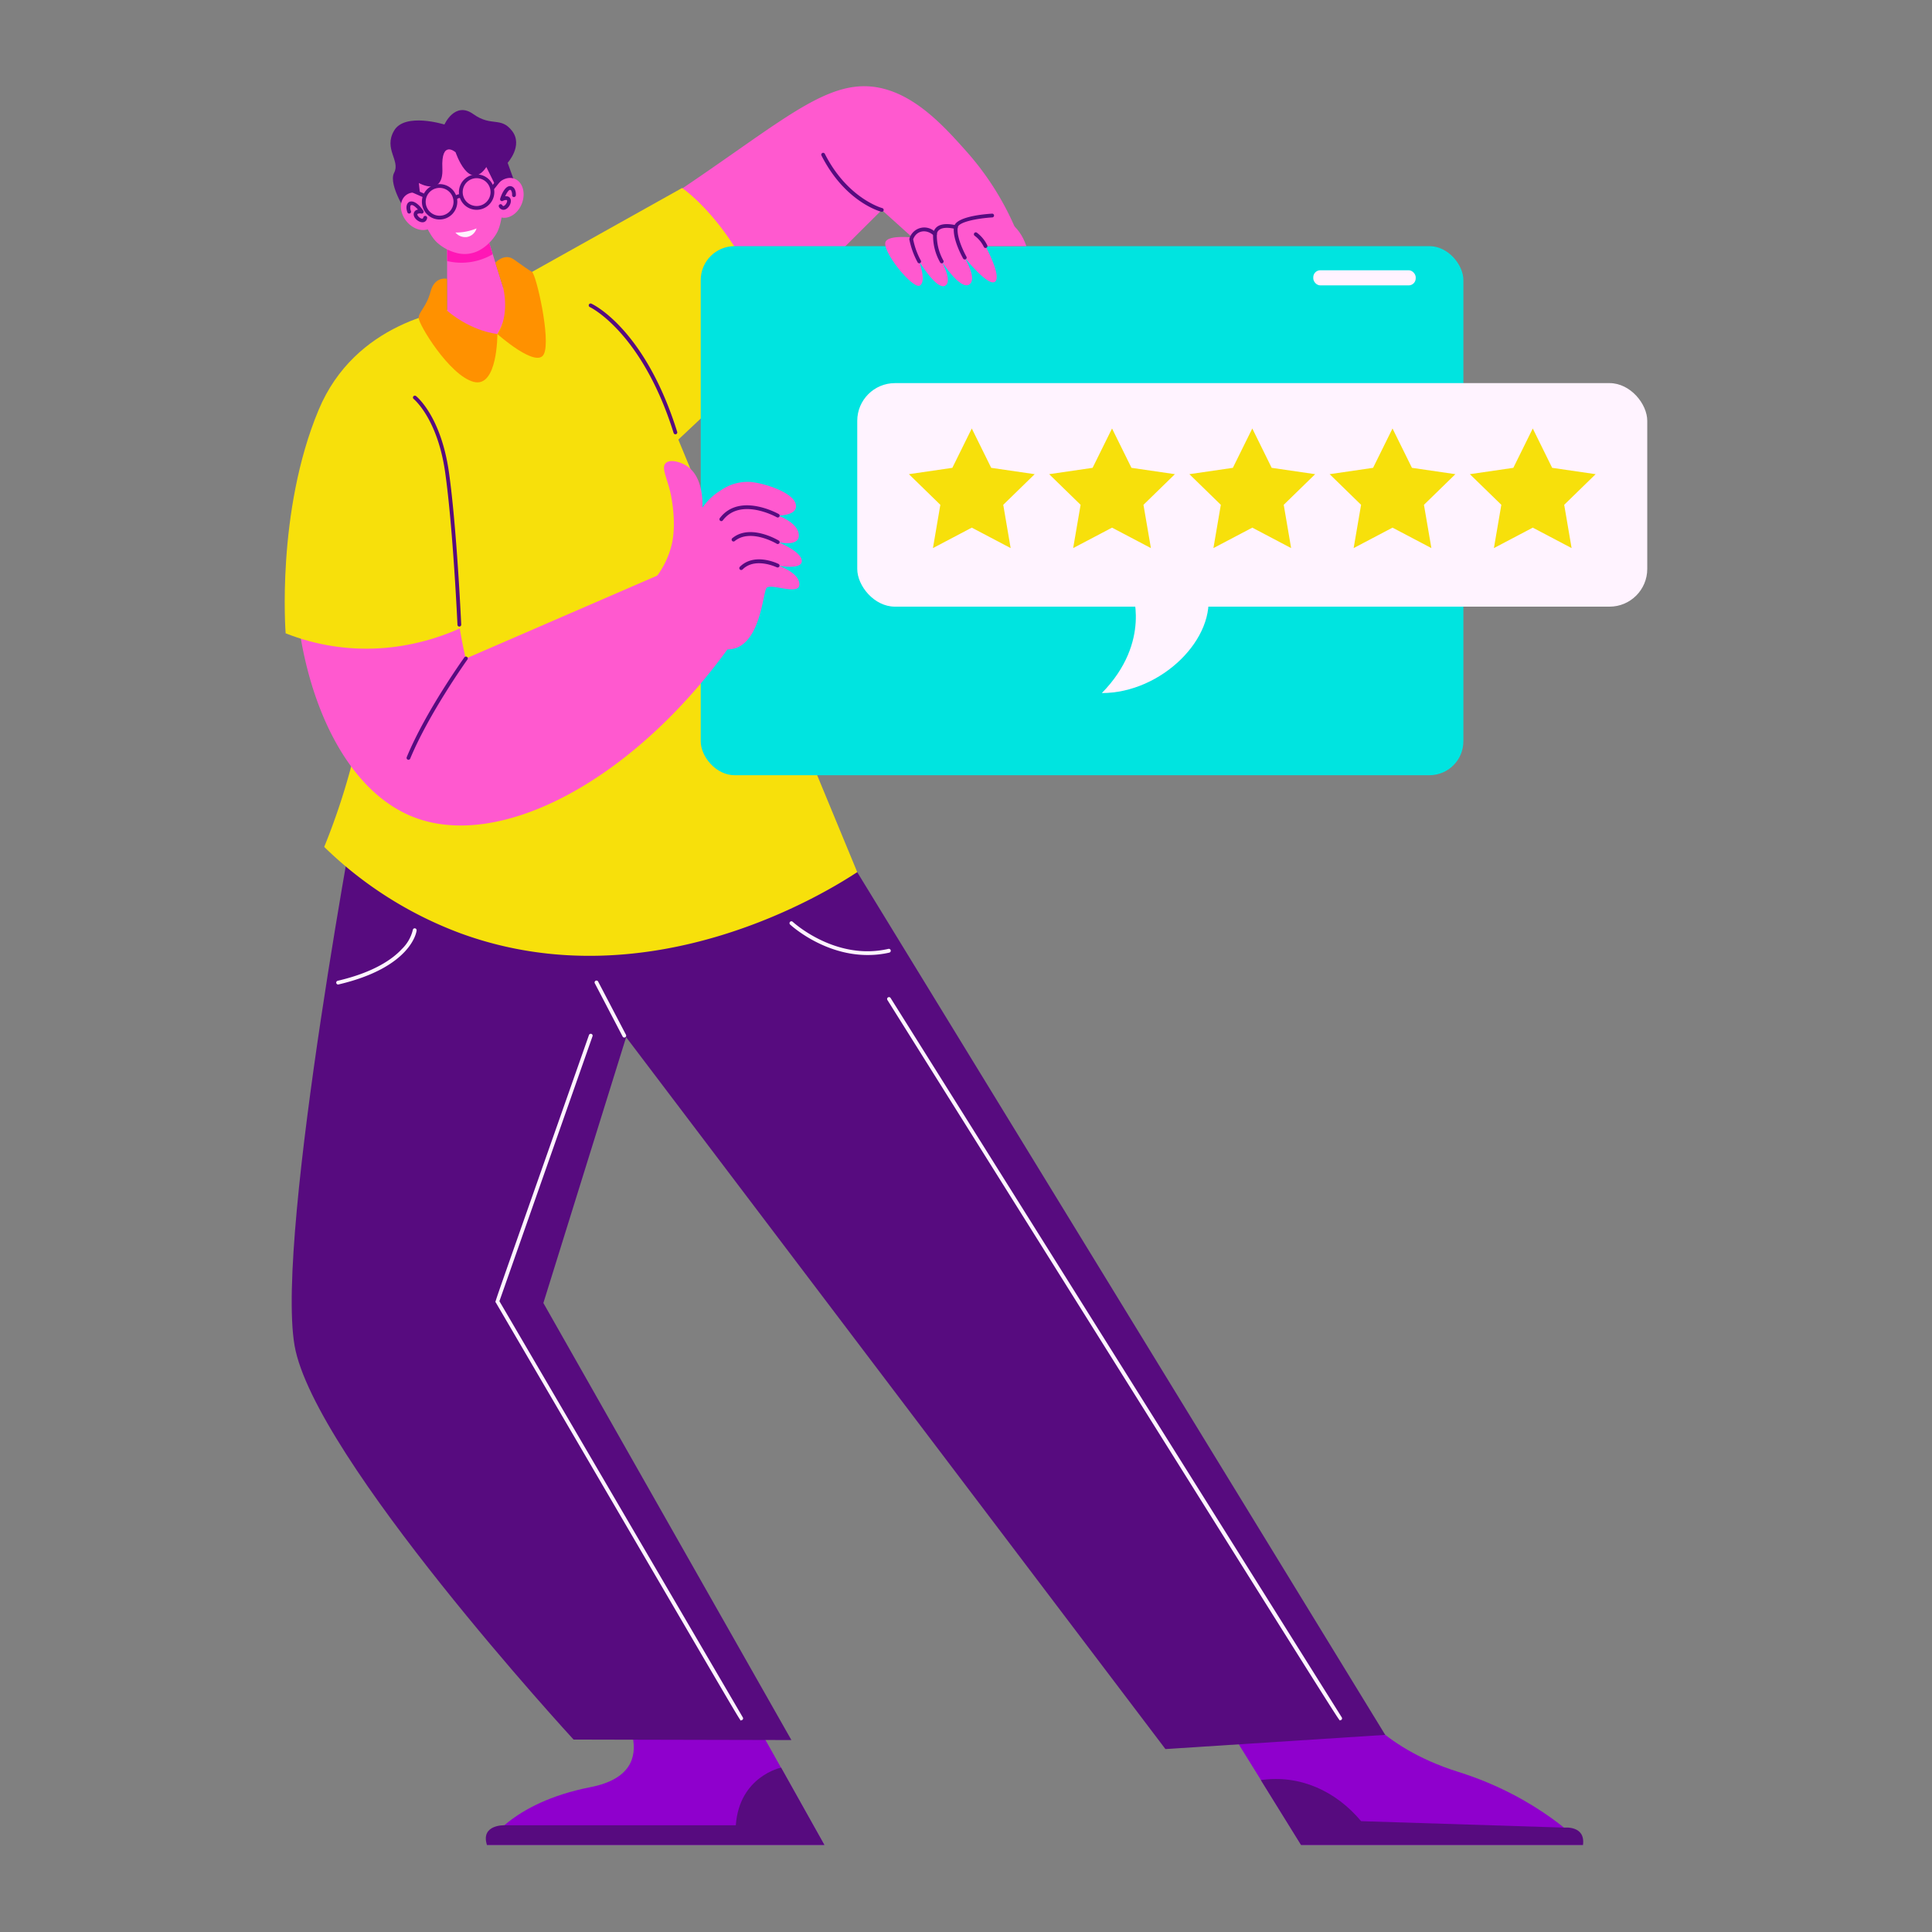 <svg viewBox="0 0 512 512" xmlns="http://www.w3.org/2000/svg"><rect x="0" y="0" width="512" height="512" fill="#808080" stroke="none"/><g id="Customer_rating" data-name="Customer rating"><path d="m196.75 450.23 21.71 38.69h-89.46s6.07-11.11 27.46-15.3 6.39-23.39 6.39-23.39z" fill="#8f00cd"/><path d="m320.82 450.23 24 38.69h74.73s-11.5-12.58-33.06-19.34-28.26-19.35-28.26-19.35z" fill="#8f00cd"/><path d="m234.75 23.67c-20.45-5.82-35 20-104.18 56.23-2.48 27.1 39.83 38.67 39.83 38.67l63.29-62.93 16.49 14.85 19.38-8.81a75.14 75.14 0 0 0 -13.56-21.68c-5.23-5.87-12.33-13.79-21.25-16.33z" fill="#ff59cf"/><path d="m134.49 79.9a10.28 10.28 0 0 1 -16 2.46v-21l9.76-1.49z" fill="#ff59cf"/><path d="m130.57 67.38-2-6.54-10.06 1.54v6.8a16.41 16.41 0 0 0 12.06-1.8z" fill="#ff17b6"/><circle cx="121.68" cy="49.79" fill="#ff59cf" r="11.73"/><path d="m110.09 51.57s2.12 9.16 5.62 12.59a12 12 0 0 0 5.17 2.84 8.25 8.25 0 0 0 6.72-1 12.11 12.11 0 0 0 4.07-4.28c2.33-4.33 1.59-13.72 1.59-13.72-13.9 2.14-8.58 1.32-23.17 3.57z" fill="#ff59cf"/><path d="m120.69 61.62a14.23 14.23 0 0 0 5.6-1.09 3.23 3.23 0 0 1 -2.61 2.29 3.42 3.42 0 0 1 -2.99-1.2z" fill="#fff3ff"/><path d="m180.76 49.82-56.22 31.44 46.46 43.47 35.13-33c-8.43-30.67-25.37-41.91-25.37-41.91z" fill="#f7e00b"/><path d="m111.81 56.06-.81-7.56s6.59 3.76 6.23-3.91 3.51-4.23 3.51-4.23 3.56 10.66 8.15 3.91l4.21 8.53 4-2.54-2.57-7.11s4.17-4.59 1.17-8.46-5.46-1-10.3-4.47-7.62 2.78-7.62 2.78-10.46-3.27-13.33 1.6 1.71 7.94 0 11.18 3.8 11.42 3.8 11.42z" fill="#570b7f"/><ellipse cx="110.95" cy="56.04" fill="#ff59cf" rx="4.18" ry="5.43" transform="matrix(.78 -.626 .626 .78 -10.67 81.73)"/><ellipse cx="134.37" cy="52.45" fill="#ff59cf" rx="5.43" ry="4.18" transform="matrix(.363 -.932 .932 .363 36.74 158.63)"/><g fill="#570b7f"><path d="m109.63 56.72a1.25 1.25 0 0 1 1.15-1.17c-.46-.53-1.63-1.68-2-1a2.2 2.2 0 0 0 .1 1.32.5.5 0 1 1 -.93.35c-1-2.76 1.39-4.51 4.23-.39a.5.5 0 0 1 -.51.77 1.61 1.61 0 0 0 -1 .08c-.31.23.48 1.16 1.12 1.26.17 0 .32 0 .4-.33a.5.5 0 0 1 1 .24c-.56 2.23-3.66.47-3.56-1.13z"/><path d="m133.4 55.6c-.83 0-1.64-1-1-1.41a.5.5 0 0 1 .69.16c.19.31.33.27.48.2.57-.28 1.07-1.4.7-1.54a1.71 1.71 0 0 0 -1 .23.5.5 0 0 1 -.72-.59c.17-.54 1.08-3.25 2.55-3.33 1.21 0 1.67 1.24 1.61 2.44a.54.54 0 0 1 -.53.47.5.5 0 0 1 -.47-.53 2.22 2.22 0 0 0 -.3-1.29c-.49-.49-1.26 1-1.55 1.6a1.73 1.73 0 0 1 .75.06c1.65.6.39 3.53-1.21 3.53z"/><path d="m116.5 58.17a4.69 4.69 0 1 1 4.69-4.69 4.71 4.71 0 0 1 -4.69 4.69zm0-8.38a3.69 3.69 0 1 0 3.69 3.69 3.7 3.7 0 0 0 -3.69-3.69z"/><path d="m126.29 55.6a4.69 4.69 0 1 1 4.71-4.69 4.7 4.7 0 0 1 -4.71 4.69zm0-8.38a3.69 3.69 0 1 0 3.71 3.69 3.69 3.69 0 0 0 -3.71-3.69z"/><path d="m120.69 53a.5.5 0 0 1 -.39-.82 2.15 2.15 0 0 1 1.88-.7.5.5 0 0 1 -.15 1 1.16 1.16 0 0 0 -1 .35.49.49 0 0 1 -.34.17z"/><path d="m130.57 50.29a.5.5 0 0 1 -.39-.81l2.43-3.07a.49.49 0 0 1 .7-.08.49.49 0 0 1 .08.7c-2.66 3.35-2.49 3.26-2.82 3.26z"/><path d="m112.38 52.33c-.15 0 .07.08-3.24-1.37a.51.51 0 0 1 -.26-.66.5.5 0 0 1 .66-.26l3 1.34a.5.5 0 0 1 -.16.95z"/><path d="m95.78 206.46s-22.86 120.41-17.72 150.11 73.94 104.43 73.94 104.43l57.73.13-65.73-115.82q13.11-42.13 26.23-84.26l-18.23-54.59z"/><path d="m198.18 183.76 168.92 276-58.25 3.76-169.11-223.23 2.26-25.69z"/></g><path d="m94.7 117a179.72 179.72 0 0 1 -8.78 107.44 103 103 0 0 0 36.41 23c50.56 18.32 97.86-11.72 104.85-16.32l-59.66-144.22-33-7-16 2.46z" fill="#f7e00b"/><rect fill="#00e4e0" height="140.21" rx="8.99" width="202.11" x="185.7" y="65.23"/><rect fill="#fff3ff" height="4.01" rx="1.87" width="27.15" x="348.03" y="71.62"/><path d="m118.48 82.36a49 49 0 0 0 -20 10.64c-32.48 29.34-24.39 110.22 11.52 123.69 23.37 8.75 59.11-10.76 84.32-46.76l-15.32-19.48-55.57 24.08a117.33 117.33 0 0 1 -2.86-34.53c1-14.07 4.24-22 2.88-36.41a81.7 81.7 0 0 0 -4.97-21.23z" fill="#ff59cf"/><path d="m124.54 81.26c-6.65.58-30.45 4.24-40.11 27.39-11.28 27-8.73 59.19-8.73 59.19 16.37 6.42 33.7 5 48.81-2.55 0-50-.35-30.85 1.78-84.13 0 0-.63.01-1.75.1z" fill="#f7e00b"/><path d="m118.48 82.36c2.8 4.75 8 6.72 13.33 6.17 0 0 4.18-6.48 1.56-12.21-6.18-3.32-13.44-1.01-14.89 6.04z" fill="#ff59cf"/><path d="m172 155.09a22.92 22.92 0 0 0 6.15-11.41c1.19-6.13-.47-13.07-.56-13.45-1-4-2.32-6.32-1.19-7.47s3.76-.37 5.34.56c4.86 2.86 4.44 10.56 4.4 11.25a15.74 15.74 0 0 1 4.94-4.66 12.44 12.44 0 0 1 7.67-2.2c3.91.32 11.42 2.79 12.14 5.91s-4.77 3-4.77 3 5.33 1.76 5.57 5.11-5.57 1.92-5.57 1.92 6.2 2.39 6.36 4.95-6.36 1.27-6.36 1.27 5.65 1.76 5.73 4.95-7.6-.39-8.71 1c-.95 1.15-1.49 13.51-8.06 15.9a7.83 7.83 0 0 1 -4.15.2c-9.86-1.63-17.15-13.71-18.93-16.83z" fill="#ff59cf"/><path d="m196.43 151.06a.5.5 0 0 1 -.36-.85c3.89-3.87 10-.88 10.27-.75a.5.5 0 0 1 -.45.89c-.06 0-5.74-2.79-9.11.57a.54.54 0 0 1 -.35.14z" fill="#570b7f"/><path d="m205.86 144.11c-.07-.05-7-4.17-11.19-.69a.5.5 0 0 1 -.64-.76c4.69-3.94 12 .4 12.34.59a.5.5 0 0 1 -.51.86z" fill="#570b7f"/><path d="m191.16 138.11a.5.5 0 0 1 -.4-.8c5.23-6.9 15.5-1.15 15.6-1.09a.49.49 0 1 1 -.49.86c-.1-.05-9.61-5.37-14.32.83a.47.47 0 0 1 -.39.2z" fill="#570b7f"/><path d="m246.17 63.47s-10-1.79-11.42.48 7.15 12.78 9 11.74-.16-6.41-.16-6.41 4.56 7.51 6.79 6.48-.8-6.43-.8-6.43 4.79 7.44 7.19 6.12-1.12-7.19-1.12-7.19 6.27 7.87 8.06 6.39-2.55-9.42-2.55-9.42h10.84c-3.85-11.47-17-10.03-25.83-1.76z" fill="#ff59cf"/><path d="m243.61 69.78a.49.49 0 0 1 -.41-.22 21.19 21.19 0 0 1 -2.2-6.05.53.53 0 0 1 0-.25 4.1 4.1 0 0 1 6.51-2.07c.81-2 3.4-2 5.48-1.57 1.22-2.37 8.39-2.91 9.91-3a.5.5 0 0 1 .06 1c-3.7.21-9 1.18-9.14 2.65a.5.5 0 0 1 -.64.42c-.76-.22-3-.63-4.13.13s-.48 1.51-1.09 1.72a.48.48 0 0 1 -.51-.11c-1.81-1.77-4.58-1.46-5.45 1a20 20 0 0 0 2 5.57.5.5 0 0 1 -.39.78z" fill="#570b7f"/><path d="m249.18 69.6a14.26 14.26 0 0 1 -1.9-7.53.5.5 0 0 1 1 0 13.54 13.54 0 0 0 1.74 7 .5.5 0 0 1 -.84.53z" fill="#570b7f"/><path d="m255.67 68.76a.5.5 0 0 1 -.43-.25c-.12-.21-2.91-5.15-2.43-8.37a.5.5 0 0 1 1 .15c-.43 2.88 2.28 7.68 2.3 7.73a.49.49 0 0 1 -.44.74z" fill="#570b7f"/><path d="m260.73 65.44a8 8 0 0 0 -2.41-2.94.5.5 0 0 1 -.15-.69.49.49 0 0 1 .69-.16 9 9 0 0 1 2.77 3.35.5.5 0 0 1 -.9.44z" fill="#570b7f"/><path d="m118.46 73.89s-3.24-.8-4.35 3.36-3.12 5.33-3.16 7 8.12 15.2 14.54 16.94 6.32-12.68 6.32-12.68-6.56-.5-13.33-6.17z" fill="#ff9100"/><path d="m131.27 69.62 2.1 6.7s1.84 7.13-1.56 12.21c0 0 10.4 9.24 12.32 5.32s-2.06-21.13-3.13-21.78-2.24-1.45-4.78-3.29-4.95.84-4.95.84z" fill="#ff9100"/><path d="m165 274.69-7.34-14.05a.5.5 0 1 1 .88-.46l7.35 14.05a.5.5 0 0 1 -.89.46z" fill="#fff3ff"/><path d="m89.48 259.92c9.71-2.26 14.62-5.82 17-8.4a10.44 10.44 0 0 0 2.92-5.07.5.5 0 0 1 1 .13c0 .4-1.45 9.82-20.73 14.32a.5.5 0 0 1 -.19-.98z" fill="#fff3ff"/><path d="m229.9 253.09c-11.8 0-20.46-8-20.56-8.13a.5.5 0 0 1 .68-.72c.12.1 11.33 10.47 25.42 7.22a.5.5 0 0 1 .22 1 25.41 25.41 0 0 1 -5.76.63z" fill="#fff3ff"/><path d="m196.43 455.89c-.45 0 4.26 7.79-65.06-110.75-.18-.31-1.85 4.73 24.71-70.84a.51.51 0 0 1 .64-.31.49.49 0 0 1 .3.64l-24.67 70.2 64.51 110.31a.5.5 0 0 1 -.43.75z" fill="#fff3ff"/><path d="m355.16 455.89c-.43 0 5 8.5-120-190.9a.5.5 0 0 1 .84-.54l119.58 190.67a.5.5 0 0 1 -.42.77z" fill="#fff3ff"/><path d="m334.14 471.74c10.37-1.49 19.9 2.92 26.57 10.89l53.85 1.71s5.64-.63 4.95 4.58h-74.73z" fill="#570b7f"/><path d="m207 468.44s-11.07 2.28-12 15.27h-61.3s-6.37-.22-4.66 5.21h89.42z" fill="#570b7f"/><path d="m121.73 166.05a.5.5 0 0 1 -.5-.48c0-.25-1.18-25.66-3.24-40.24-2-14.37-8.3-19.54-8.36-19.59a.49.49 0 0 1 -.08-.7.5.5 0 0 1 .7-.08c.27.21 6.63 5.43 8.73 20.23 2.07 14.63 3.24 40.08 3.25 40.34a.51.51 0 0 1 -.5.52z" fill="#570b7f"/><path d="m179 115.1a.51.51 0 0 1 -.48-.35c-8.33-26.6-22-33.28-22.16-33.35a.5.5 0 1 1 .42-.9c.58.27 14.22 6.88 22.7 34a.51.51 0 0 1 -.48.6z" fill="#570b7f"/><path d="m108.25 201.35a.5.5 0 0 1 -.46-.7c5-12.14 15.15-26.27 15.25-26.41a.5.5 0 1 1 .81.58c-.1.14-10.14 14.18-15.14 26.22a.51.51 0 0 1 -.46.31z" fill="#570b7f"/><path d="m233.56 56.12c-.39-.1-9.64-2.63-15.86-14.9a.49.49 0 0 1 .22-.67.5.5 0 0 1 .67.22c6 11.84 15.13 14.36 15.22 14.38a.5.5 0 0 1 -.25.97z" fill="#570b7f"/><rect fill="#fff3ff" height="59.24" rx="10" width="209.36" x="227.18" y="101.53"/><path d="m257.53 139.83-10.29 5.42 1.96-11.47-8.33-8.12 11.51-1.68 5.15-10.43 5.15 10.43 11.52 1.68-8.33 8.12 1.96 11.47z" fill="#f7e00b"/><path d="m294.7 139.83-10.3 5.42 1.97-11.47-8.33-8.12 11.51-1.68 5.15-10.43 5.15 10.43 11.51 1.68-8.33 8.12 1.97 11.47z" fill="#f7e00b"/><path d="m331.87 139.83-10.3 5.42 1.96-11.47-8.33-8.12 11.52-1.68 5.15-10.43 5.14 10.43 11.52 1.68-8.33 8.12 1.96 11.47z" fill="#f7e00b"/><path d="m369.03 139.83-10.3 5.42 1.97-11.47-8.33-8.12 11.51-1.68 5.15-10.43 5.15 10.43 11.51 1.68-8.33 8.12 1.97 11.47z" fill="#f7e00b"/><path d="m406.2 139.83-10.3 5.42 1.97-11.47-8.34-8.12 11.52-1.68 5.15-10.43 5.14 10.43 11.52 1.68-8.33 8.12 1.96 11.47z" fill="#f7e00b"/><path d="m299.9 156.36s5.48 13.64-7.9 27.31c15.77 0 30.6-14.56 28-27.31z" fill="#fff3ff"/></g></svg>